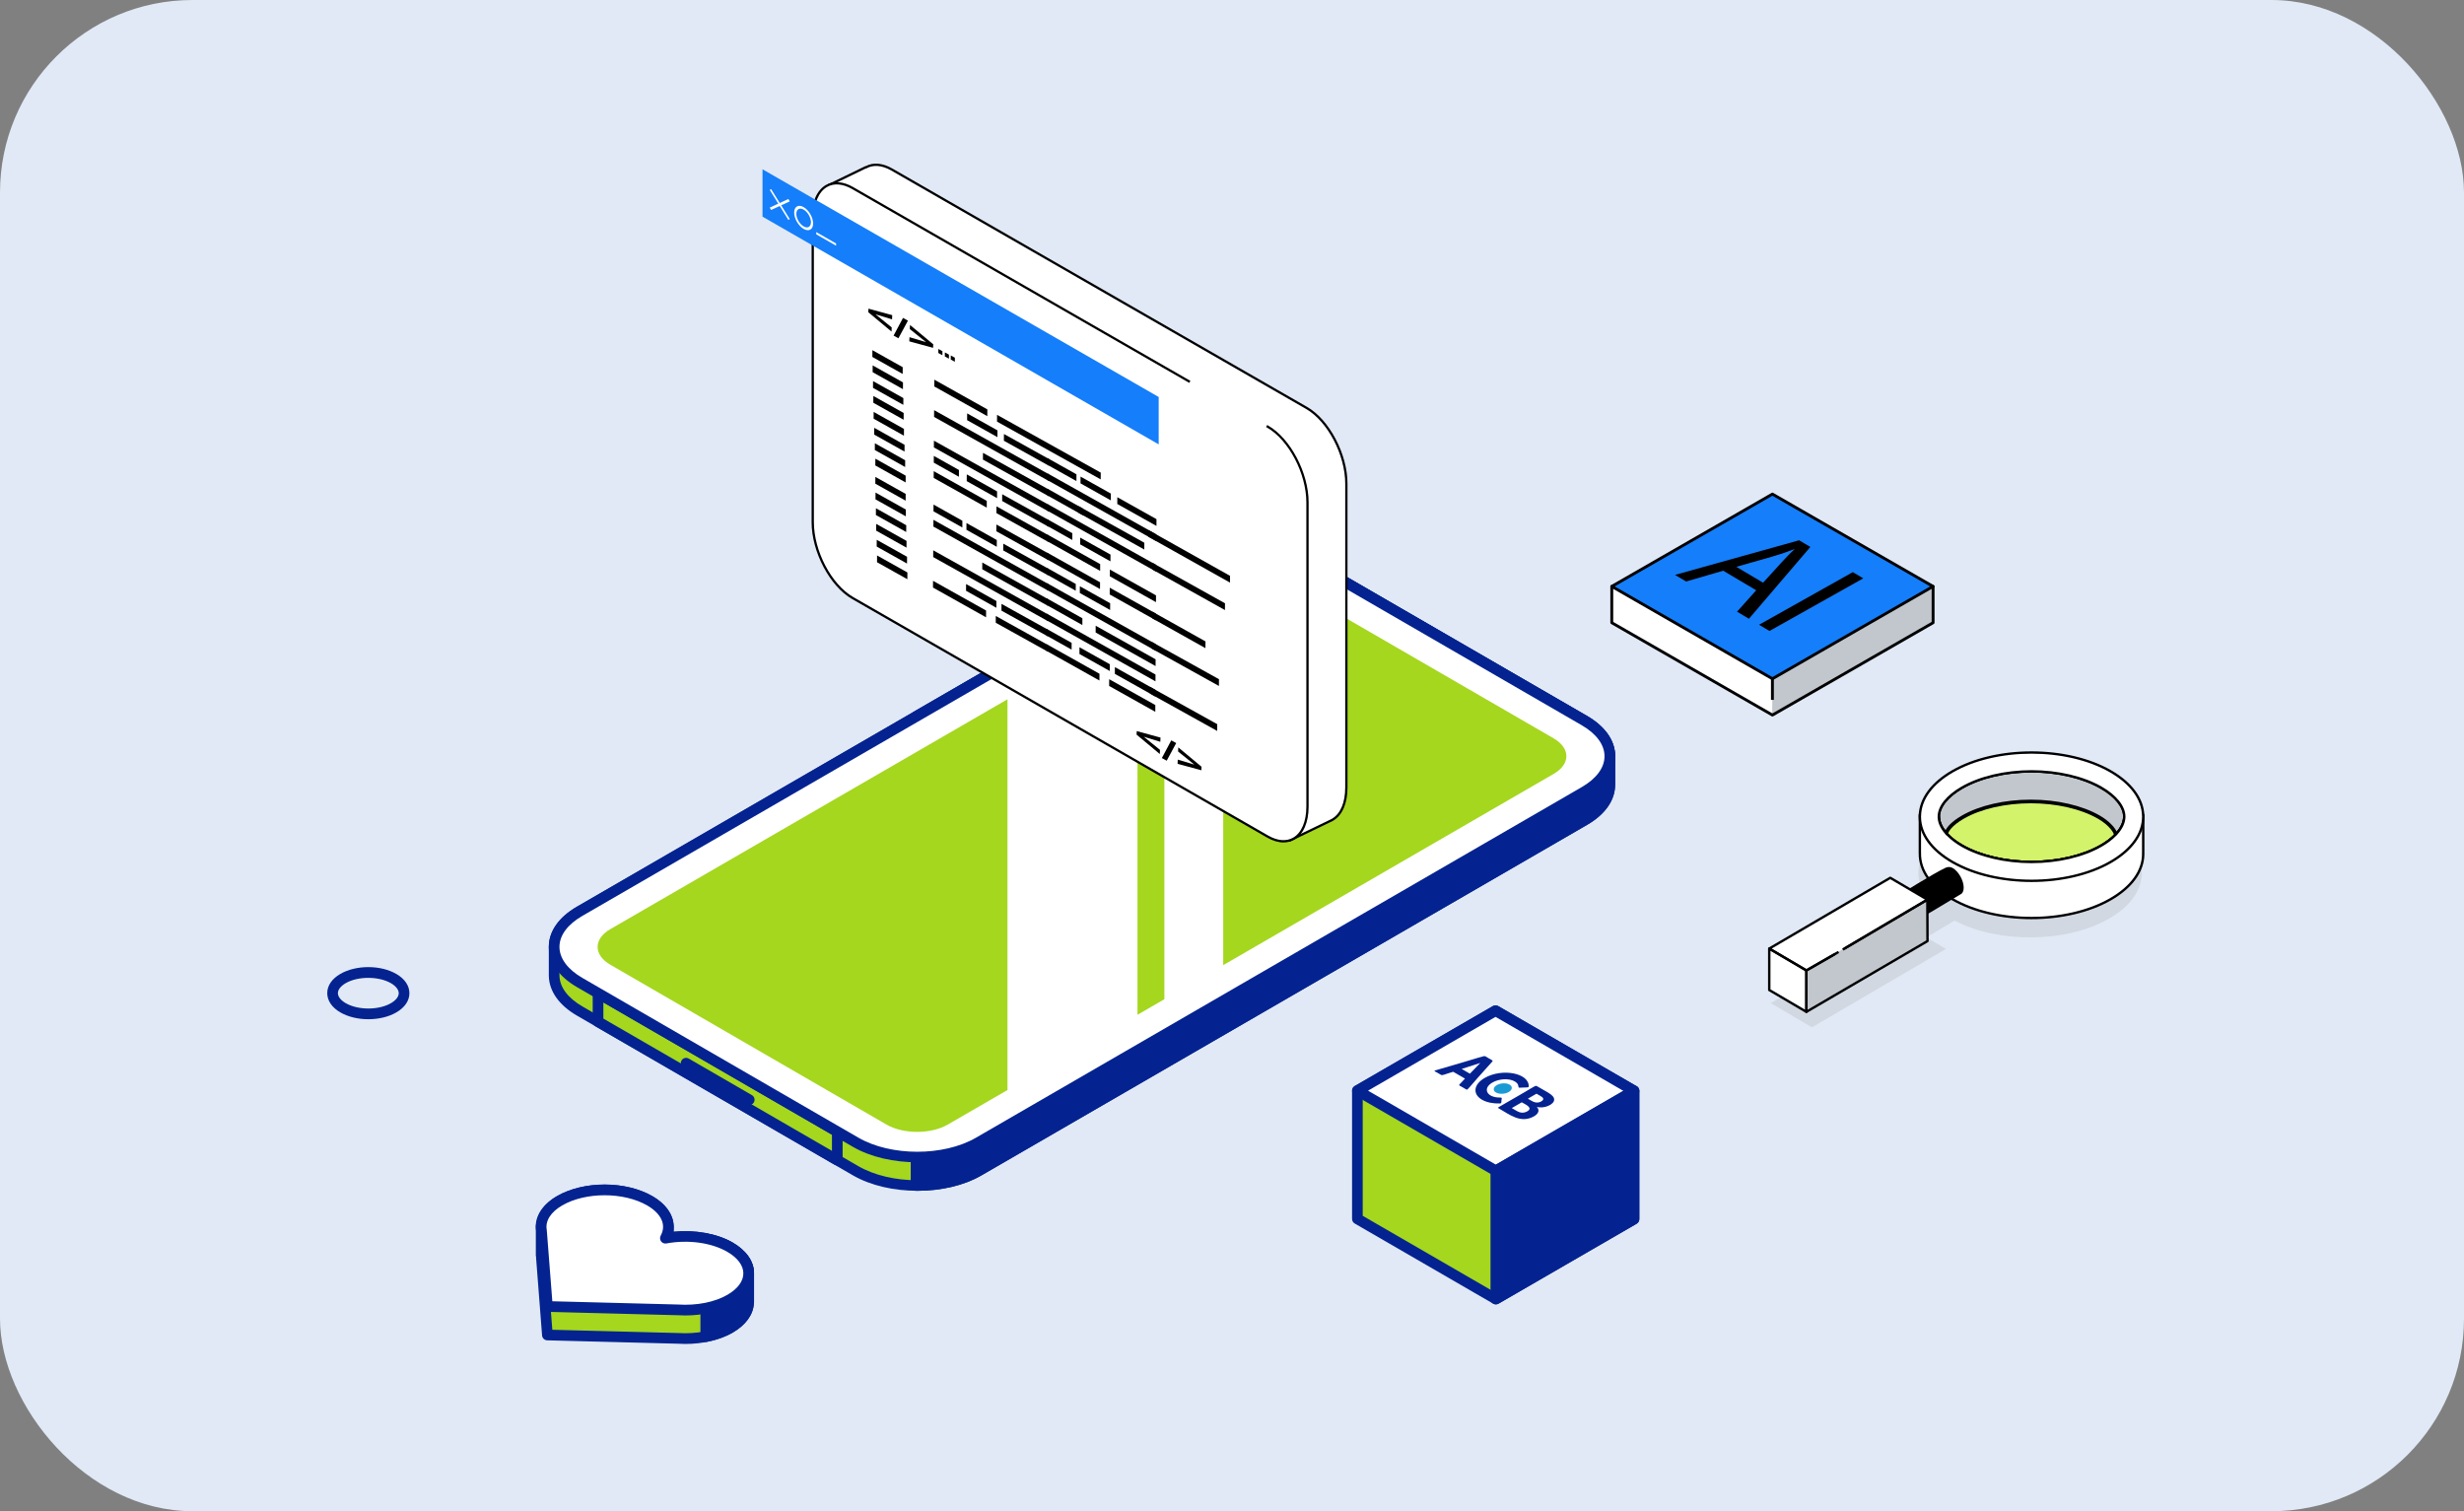 <?xml version="1.0" encoding="UTF-8"?>
<svg xmlns="http://www.w3.org/2000/svg" width="256" height="157" viewBox="0 0 256 157" fill="none">
  <rect x="0" y="0" width="256" height="157" fill="#808080" stroke="none"/>
  <rect width="256" height="157" rx="20" fill="#E0E9F5"></rect>
  <path d="M38.271 105.889C37.226 105.889 36.181 105.653 35.367 105.182C34.485 104.671 34 103.96 34 103.178C34 102.396 34.484 101.688 35.364 101.179C36.992 100.238 39.542 100.239 41.17 101.18C42.051 101.691 42.535 102.402 42.535 103.184C42.535 103.966 42.052 104.674 41.173 105.183C40.359 105.653 39.315 105.889 38.272 105.889H38.271ZM38.264 101.59C37.408 101.59 36.553 101.773 35.917 102.142C35.402 102.439 35.106 102.818 35.106 103.179C35.106 103.54 35.403 103.922 35.92 104.22C37.195 104.961 39.346 104.96 40.617 104.221C41.132 103.925 41.427 103.546 41.427 103.185C41.427 102.824 41.131 102.441 40.615 102.144C39.977 101.774 39.12 101.591 38.264 101.591V101.59Z" fill="#042390"></path>
  <path d="M169.767 113.33L155.382 105.004L141.028 113.309V126.631L155.414 134.957L169.767 126.651V113.33Z" fill="#A4D71E"></path>
  <path d="M155.413 135.512C155.318 135.512 155.221 135.488 155.136 135.439L140.75 127.113C140.578 127.013 140.473 126.829 140.473 126.631V113.31C140.473 113.112 140.578 112.928 140.75 112.828L155.104 104.522C155.274 104.424 155.488 104.424 155.658 104.522L170.043 112.848C170.215 112.948 170.321 113.132 170.321 113.33V126.652C170.321 126.849 170.215 127.033 170.043 127.133L155.69 135.439C155.605 135.488 155.509 135.512 155.413 135.512ZM141.581 126.311L155.413 134.317L169.213 126.331V113.651L155.381 105.644L141.581 113.63V126.311Z" fill="#042390"></path>
  <path d="M169.767 113.33L155.382 105.004L141.028 113.309L155.414 121.635L169.767 113.33Z" fill="white"></path>
  <path d="M155.413 122.19C155.318 122.19 155.221 122.166 155.136 122.117L140.75 113.791C140.578 113.692 140.473 113.508 140.473 113.31C140.473 113.112 140.578 112.928 140.75 112.828L155.104 104.522C155.274 104.424 155.488 104.424 155.658 104.522L170.043 112.848C170.215 112.948 170.321 113.132 170.321 113.33C170.321 113.528 170.215 113.711 170.043 113.811L155.69 122.117C155.605 122.166 155.509 122.19 155.413 122.19ZM142.134 113.31L155.413 120.996L168.659 113.33L155.381 105.644L142.134 113.31Z" fill="#042390"></path>
  <path d="M155.414 121.636V134.957L169.768 126.652V113.33L155.414 121.636Z" fill="#042390"></path>
  <path d="M155.413 135.512C155.318 135.512 155.221 135.488 155.136 135.439C154.964 135.339 154.858 135.155 154.858 134.957V121.636C154.858 121.438 154.964 121.254 155.136 121.154L169.489 112.848C169.659 112.75 169.873 112.75 170.043 112.848C170.214 112.948 170.32 113.132 170.32 113.33V126.652C170.32 126.849 170.214 127.033 170.043 127.133L155.689 135.439C155.604 135.488 155.508 135.512 155.412 135.512H155.413ZM155.967 121.957V133.997L169.213 126.331V114.291L155.967 121.957Z" fill="#042390"></path>
  <path d="M167.257 78.534H167.253C167.242 77.204 166.36 75.874 164.604 74.858L135.928 58.262C132.398 56.22 126.68 56.215 123.156 58.253L60.21 94.683C58.458 95.696 57.583 97.025 57.575 98.355H57.572V101.362H57.575C57.588 102.692 58.469 104.021 60.226 105.036L88.901 121.632C92.432 123.676 98.15 123.68 101.674 121.641L164.62 85.212C166.401 84.181 167.273 82.825 167.25 81.472H167.257V78.535V78.534Z" fill="#A4D71E"></path>
  <path d="M95.301 123.712C92.884 123.712 90.466 123.178 88.624 122.113L59.949 105.517C58.101 104.447 57.065 102.997 57.024 101.427C57.02 101.405 57.02 101.384 57.02 101.361V98.379C57.02 98.359 57.021 98.339 57.023 98.319C57.046 96.738 58.078 95.276 59.934 94.202L122.879 57.773C126.552 55.65 132.529 55.654 136.205 57.781L164.882 74.377C166.727 75.445 167.763 76.891 167.806 78.456C167.81 78.481 167.812 78.507 167.812 78.535V81.472C167.812 81.503 167.809 81.531 167.805 81.559C167.792 83.148 166.763 84.613 164.899 85.692L101.953 122.122C100.121 123.182 97.713 123.712 95.303 123.712H95.301ZM58.126 101.304C58.128 101.321 58.129 101.338 58.129 101.355C58.141 102.539 58.984 103.676 60.503 104.555L89.177 121.151C92.551 123.103 98.031 123.109 101.397 121.159L164.343 84.73C165.882 83.84 166.717 82.686 166.695 81.482C166.695 81.449 166.696 81.416 166.702 81.382V78.604C166.699 78.582 166.698 78.561 166.698 78.539C166.689 77.355 165.847 76.219 164.326 75.34L135.65 58.743C132.28 56.793 126.799 56.786 123.431 58.735L60.487 95.164C58.972 96.039 58.136 97.173 58.129 98.357C58.129 98.376 58.127 98.394 58.125 98.411V101.304H58.126Z" fill="#042390"></path>
  <path d="M86.991 117.565L62.135 103.181V106.141L86.991 120.525V117.565Z" fill="#A4D71E"></path>
  <path d="M86.991 121.081C86.895 121.081 86.8 121.056 86.713 121.007L61.857 106.623C61.686 106.524 61.58 106.339 61.58 106.141V103.181C61.58 102.983 61.686 102.8 61.857 102.7C62.029 102.601 62.239 102.601 62.411 102.7L87.267 117.084C87.439 117.183 87.544 117.368 87.544 117.565V120.526C87.544 120.723 87.439 120.907 87.267 121.007C87.182 121.056 87.086 121.081 86.99 121.081H86.991ZM62.688 105.821L86.437 119.564V117.886L62.688 104.143V105.821Z" fill="#042390"></path>
  <path d="M167.253 78.534C167.242 77.204 166.36 75.874 164.604 74.858L135.927 58.262C132.398 56.22 126.68 56.215 123.155 58.253L95.173 74.449V123.161C97.524 123.179 99.883 122.677 101.673 121.64L164.619 85.211C166.401 84.18 167.272 82.825 167.25 81.471H167.257V78.534H167.253Z" fill="#042390"></path>
  <path d="M95.305 123.716H95.171C94.866 123.712 94.621 123.465 94.621 123.161V74.449C94.621 74.251 94.727 74.067 94.898 73.967L122.88 57.772C126.552 55.65 132.53 55.653 136.206 57.781L164.882 74.377C166.726 75.445 167.763 76.891 167.807 78.455C167.811 78.481 167.812 78.507 167.812 78.534V81.471C167.812 81.502 167.809 81.53 167.805 81.558C167.794 83.148 166.764 84.612 164.9 85.692L101.953 122.121C100.172 123.152 97.817 123.716 95.305 123.716H95.305ZM95.728 74.769V122.599C97.886 122.541 99.882 122.037 101.398 121.158L164.345 84.729C165.883 83.838 166.718 82.685 166.696 81.48C166.696 81.447 166.698 81.414 166.703 81.381V78.603C166.7 78.581 166.699 78.559 166.699 78.537C166.691 77.354 165.848 76.217 164.328 75.338L135.651 58.742C132.281 56.792 126.8 56.785 123.433 58.733L95.728 74.768L95.728 74.769Z" fill="#042390"></path>
  <path d="M101.674 118.68C98.15 120.72 92.433 120.715 88.901 118.671L60.226 102.075C56.695 100.031 56.686 96.722 60.21 94.683L123.156 58.253C126.68 56.215 132.398 56.219 135.928 58.262L164.604 74.858C168.136 76.902 168.143 80.212 164.62 82.25L101.675 118.679L101.674 118.68Z" fill="white"></path>
  <path d="M95.301 120.751C92.885 120.751 90.467 120.218 88.624 119.152L59.95 102.556C58.06 101.462 57.019 99.976 57.019 98.37C57.019 96.763 58.054 95.289 59.934 94.201L122.878 57.772C126.551 55.65 132.529 55.653 136.204 57.781L164.881 74.377C166.77 75.471 167.811 76.959 167.811 78.563C167.811 80.168 166.777 81.644 164.898 82.732L101.952 119.161C100.12 120.221 97.712 120.751 95.302 120.751H95.301ZM129.527 57.277C127.32 57.277 125.112 57.761 123.432 58.735L60.487 95.164C58.965 96.044 58.126 97.184 58.126 98.37C58.126 99.557 58.971 100.708 60.503 101.594L89.178 118.19C92.552 120.144 98.032 120.147 101.397 118.199L164.344 81.769C165.865 80.889 166.703 79.751 166.703 78.563C166.703 77.375 165.859 76.226 164.326 75.34L135.65 58.744C133.961 57.766 131.744 57.278 129.527 57.278V57.277Z" fill="#042390"></path>
  <path d="M77.842 114.807C77.749 114.807 77.653 114.783 77.566 114.734L71.006 110.938C70.742 110.784 70.651 110.445 70.804 110.179C70.956 109.913 71.294 109.826 71.56 109.976L78.119 113.772C78.383 113.925 78.475 114.265 78.322 114.53C78.219 114.708 78.033 114.808 77.841 114.808L77.842 114.807Z" fill="#042390"></path>
  <path d="M118.181 64.833L120.975 63.218V103.809L118.181 105.426V64.833ZM161.413 76.705L132.739 60.109C131.203 59.22 128.836 59.104 127.088 59.761V100.271L161.422 80.4C163.182 79.382 163.178 77.725 161.413 76.706V76.705ZM104.672 72.65L63.406 96.533C61.648 97.552 61.651 99.209 63.415 100.229L92.09 116.825C93.853 117.846 96.717 117.849 98.477 116.829L104.673 113.243V72.65H104.672Z" fill="#A4D71E"></path>
  <path d="M77.785 132.287C77.783 131.303 77.133 130.319 75.835 129.569C74.1 128.564 71.655 128.265 69.445 128.606V127.392H69.432C69.404 126.436 68.781 125.488 67.519 124.756C64.923 123.255 60.723 123.251 58.134 124.751C56.871 125.482 56.284 126.434 56.261 127.392H56.223V130.414H56.261C56.263 130.557 56.237 130.7 56.265 130.842L56.871 138.693L70.438 139.044C72.368 139.167 74.37 138.819 75.848 137.963C77.112 137.232 77.746 136.277 77.775 135.317H77.786V132.287L77.785 132.287Z" fill="#A4D71E"></path>
  <path d="M71.191 139.624C70.929 139.624 70.667 139.615 70.403 139.598L56.857 139.248C56.573 139.241 56.341 139.019 56.319 138.737L55.713 130.886C55.694 130.803 55.696 130.69 55.701 130.589C55.681 130.534 55.67 130.475 55.67 130.415V127.392C55.67 127.307 55.688 127.228 55.722 127.156C55.834 126.027 56.585 125.009 57.859 124.271C60.642 122.662 65.007 122.662 67.797 124.276C69.126 125.047 69.895 126.097 69.98 127.249C69.992 127.295 69.999 127.344 69.999 127.393V127.977C72.25 127.754 74.495 128.153 76.114 129.089C77.546 129.917 78.336 131.054 78.341 132.286V135.318C78.341 135.367 78.334 135.413 78.323 135.459C78.239 136.614 77.464 137.671 76.126 138.446C74.809 139.207 73.045 139.625 71.193 139.625L71.191 139.624ZM57.386 138.151L70.453 138.489C72.385 138.61 74.252 138.245 75.57 137.482C76.612 136.881 77.197 136.106 77.22 135.301C77.222 135.268 77.225 135.235 77.231 135.204V132.288C77.229 131.467 76.635 130.672 75.558 130.05C74.022 129.16 71.71 128.813 69.528 129.155C69.367 129.179 69.205 129.133 69.084 129.027C68.961 128.923 68.89 128.768 68.89 128.606V127.509C68.883 127.477 68.879 127.443 68.877 127.408C68.854 126.607 68.274 125.835 67.242 125.236C64.803 123.827 60.842 123.821 58.411 125.232C57.386 125.825 56.834 126.576 56.814 127.405C56.813 127.472 56.799 127.538 56.776 127.597V130.222C56.8 130.28 56.813 130.343 56.814 130.408L56.809 130.59C56.806 130.643 56.802 130.71 56.807 130.736L57.384 138.15L57.386 138.151Z" fill="#042390"></path>
  <path d="M75.836 129.569C75.106 129.147 74.237 128.877 73.325 128.699V138.867C74.246 138.687 75.112 138.389 75.847 137.964C77.111 137.232 77.746 136.277 77.774 135.317H77.785V132.288C77.783 131.304 77.133 130.32 75.836 129.57V129.569Z" fill="#042390"></path>
  <path d="M73.325 139.422C73.198 139.422 73.073 139.377 72.973 139.295C72.846 139.189 72.772 139.033 72.772 138.867V128.699C72.772 128.532 72.846 128.376 72.973 128.271C73.1 128.165 73.27 128.122 73.431 128.153C74.513 128.364 75.391 128.671 76.112 129.087C77.544 129.915 78.335 131.052 78.339 132.285V135.316C78.339 135.365 78.332 135.411 78.321 135.457C78.238 136.613 77.462 137.669 76.124 138.444C75.36 138.887 74.453 139.212 73.431 139.411C73.396 139.418 73.361 139.422 73.325 139.422ZM73.879 129.393V138.169C74.511 137.998 75.078 137.768 75.57 137.484C76.612 136.881 77.197 136.106 77.22 135.301C77.222 135.268 77.225 135.235 77.231 135.204V132.286C77.229 131.466 76.635 130.672 75.558 130.05C75.093 129.78 74.539 129.563 73.878 129.393H73.879Z" fill="#042390"></path>
  <path d="M75.848 135.003C78.438 133.504 78.431 131.071 75.837 129.569C74.019 128.516 71.421 128.216 69.131 128.638C69.858 127.312 69.338 125.809 67.52 124.757C64.924 123.255 60.724 123.252 58.135 124.752C56.656 125.607 56.053 126.765 56.265 127.883L56.872 135.734L70.439 136.085C72.368 136.208 74.37 135.86 75.848 135.004V135.003Z" fill="white"></path>
  <path d="M71.191 136.663C70.929 136.663 70.667 136.655 70.403 136.638L56.857 136.288C56.573 136.28 56.341 136.059 56.319 135.776L55.713 127.926C55.452 126.567 56.231 125.213 57.858 124.27C60.641 122.66 65.006 122.662 67.797 124.276C69.427 125.221 70.204 126.594 69.957 127.96C72.187 127.735 74.478 128.144 76.112 129.088C77.548 129.921 78.339 131.058 78.339 132.293C78.339 133.527 77.552 134.657 76.124 135.485C74.807 136.247 73.043 136.664 71.191 136.664V136.663ZM57.386 135.19L70.453 135.528C72.385 135.654 74.252 135.284 75.57 134.521C76.642 133.901 77.231 133.11 77.231 132.292C77.231 131.474 76.638 130.675 75.558 130.05C73.916 129.1 71.49 128.764 69.23 129.184C69.023 129.222 68.806 129.138 68.681 128.963C68.556 128.788 68.541 128.558 68.644 128.37C69.25 127.267 68.725 126.096 67.242 125.236C64.803 123.826 60.842 123.821 58.411 125.232C57.217 125.923 56.631 126.851 56.807 127.778L57.384 135.19H57.386Z" fill="#042390"></path>
  <g clip-path="url(#clip0_308_4417)">
    <path d="M154.334 109.747C154.881 110.1 155.159 110.145 155.057 110.271C152.441 113.148 152.501 113.28 152.338 113.186C151.804 112.841 151.509 112.787 151.628 112.667L152.205 112.056L150.981 111.347C150.066 111.612 149.87 111.758 149.718 111.67C149.22 111.35 148.89 111.269 149.101 111.209C154.176 109.751 154.166 109.65 154.334 109.747ZM152.717 111.547L153.792 110.433L151.862 111.052L152.717 111.547Z" fill="#042390"></path>
    <path d="M159.66 112.83C160.691 113.447 161.482 113.75 161.473 114.246C161.466 114.776 160.363 115.218 159.66 114.991C159.961 115.284 159.905 115.669 159.395 115.964C157.998 116.772 156.833 115.78 155.684 115.132C155.636 115.104 155.642 115.057 155.697 115.026C159.49 112.872 159.496 112.735 159.66 112.83ZM159.878 114.525C160.061 114.487 160.248 114.37 160.307 114.277C160.459 114.036 160.074 113.882 159.635 113.625L158.741 114.143C159.109 114.348 159.426 114.62 159.878 114.525L159.878 114.525ZM157.573 115.416C157.915 115.614 158.295 115.679 158.684 115.454C159.325 115.083 158.458 114.728 158.103 114.52L157.068 115.119L157.577 115.414L157.573 115.416Z" fill="#042390"></path>
    <path d="M155.427 113.5C155.085 113.302 155.124 112.958 155.515 112.732C155.905 112.506 156.499 112.483 156.841 112.682C157.183 112.88 157.143 113.223 156.752 113.449C156.369 113.674 155.769 113.698 155.427 113.5Z" fill="#199AD5"></path>
    <path d="M155.9 114.026C154.488 114.058 153.972 113.092 155.058 112.464C155.753 112.061 156.791 112.011 157.376 112.349C157.961 112.688 157.612 113.011 157.884 113.001L158.69 112.97C158.763 112.967 158.826 112.931 158.827 112.891C158.898 111.48 156.062 110.941 154.245 111.993C153.092 112.66 152.973 113.671 153.974 114.251C154.467 114.536 155.138 114.662 155.833 114.639C156.061 114.63 155.95 114.442 156.028 114.092C156.024 114.054 155.973 114.024 155.9 114.027L155.9 114.026Z" fill="#042390"></path>
  </g>
  <path d="M135.783 42.396L92.661 17.611C91.622 17.015 90.673 16.978 89.946 17.399L89.955 17.369L86.069 19.255L88.52 20.848V52.328C88.52 55.363 90.373 58.889 92.66 60.203L134.86 84.456L134.032 87.362L138.498 85.209L138.49 85.204C139.367 84.7 139.923 83.532 139.923 81.872V50.27C139.923 47.235 138.069 43.709 135.782 42.396L135.783 42.396Z" fill="white"></path>
  <path d="M135.804 42.274L92.713 17.508C91.713 16.933 90.741 16.844 89.962 17.252C89.941 17.25 89.918 17.253 89.899 17.262L86.016 19.147C85.978 19.166 85.952 19.203 85.949 19.246C85.947 19.288 85.967 19.329 86.003 19.352L88.398 20.909V52.308C88.398 55.373 90.281 58.949 92.594 60.278L134.682 84.468L133.881 87.283C133.868 87.328 133.883 87.376 133.919 87.406C133.94 87.424 133.967 87.434 133.995 87.434C134.013 87.434 134.031 87.43 134.047 87.422L138.509 85.27C138.524 85.262 138.537 85.251 138.547 85.238C139.471 84.683 140 83.444 140 81.829V50.244C140 47.179 138.117 43.603 135.804 42.274V42.274ZM139.762 81.83C139.762 83.38 139.262 84.557 138.39 85.057C138.38 85.063 138.372 85.069 138.365 85.077L134.182 87.094L134.936 84.445C134.952 84.392 134.928 84.337 134.881 84.311L92.713 60.075C90.465 58.782 88.636 55.298 88.636 52.309V20.845C88.636 20.805 88.616 20.768 88.582 20.747L86.309 19.27L89.922 17.517C89.948 17.521 89.977 17.517 90.002 17.502C90.715 17.089 91.637 17.163 92.595 17.714L135.686 42.481C137.934 43.773 139.763 47.257 139.763 50.247V81.832L139.762 81.83Z" fill="black"></path>
  <path d="M131.703 44.319L88.581 19.534C86.295 18.22 84.441 19.615 84.441 22.65V54.252C84.441 57.286 86.295 60.812 88.581 62.126L131.703 86.911C133.99 88.225 135.843 86.83 135.843 83.796V52.193C135.843 49.159 133.989 45.633 131.703 44.319Z" fill="white"></path>
  <path d="M131.763 44.217L131.66 44.157L131.541 44.362L131.644 44.421C133.894 45.714 135.724 49.201 135.724 52.193V83.796C135.724 85.347 135.225 86.525 134.353 87.025C133.64 87.436 132.721 87.358 131.763 86.808L88.641 62.023C86.391 60.729 84.56 57.243 84.56 54.251V22.65C84.56 21.099 85.06 19.921 85.932 19.42C86.645 19.01 87.564 19.087 88.522 19.637L123.458 39.716L123.561 39.776L123.68 39.571L88.641 19.433C87.607 18.839 86.603 18.761 85.813 19.215C84.865 19.759 84.322 21.012 84.322 22.65V54.252C84.322 57.32 86.206 60.898 88.522 62.229L131.644 87.014C132.233 87.354 132.813 87.524 133.349 87.524C133.753 87.524 134.132 87.427 134.471 87.232C135.419 86.688 135.962 85.435 135.962 83.796V52.194C135.962 49.126 134.077 45.548 131.762 44.218L131.763 44.217Z" fill="black"></path>
  <path d="M79.223 22.509L120.383 46.166V41.245L79.223 17.588V22.509Z" fill="#157EFA"></path>
  <path d="M79.976 21.565L80.11 21.814L82.047 20.924L81.913 20.674L79.976 21.565Z" fill="white"></path>
  <path d="M79.976 19.733L81.913 22.851L82.047 22.756L80.11 19.638L79.976 19.733Z" fill="white"></path>
  <path d="M83.496 21.518C82.953 21.206 82.511 21.46 82.511 22.084C82.511 22.709 82.953 23.47 83.496 23.783C84.039 24.095 84.481 23.841 84.481 23.217C84.481 22.593 84.039 21.83 83.496 21.518ZM83.496 23.522C83.078 23.282 82.737 22.695 82.737 22.214C82.737 21.733 83.077 21.538 83.496 21.778C83.914 22.019 84.254 22.605 84.254 23.086C84.254 23.567 83.914 23.762 83.496 23.522Z" fill="white"></path>
  <path d="M84.807 24.344L86.863 25.526V25.295L84.807 24.113V24.344Z" fill="white"></path>
  <path d="M108.837 48.299L111.836 49.979L111.84 49.277L108.841 47.596L108.837 48.299Z" fill="black"></path>
  <path d="M116.082 52.36L120.15 54.638L120.154 53.935L116.086 51.656L116.082 52.36Z" fill="black"></path>
  <path d="M112.261 50.217L115.41 51.983L115.414 51.279L112.265 49.514L112.261 50.217Z" fill="black"></path>
  <path d="M108.827 49.884L120.14 56.222L120.144 55.52L108.831 49.18L108.827 49.884Z" fill="black"></path>
  <path d="M119.3 55.76L127.791 60.527L127.796 59.824L119.304 55.057L119.3 55.76Z" fill="black"></path>
  <path d="M108.817 51.468L112.524 53.545L112.529 52.843L108.822 50.766L108.817 51.468Z" fill="black"></path>
  <path d="M108.807 53.052L120.119 59.391L120.124 58.688L108.812 52.35L108.807 53.052Z" fill="black"></path>
  <path d="M108.797 54.636L111.407 56.098L111.411 55.396L108.801 53.933L108.797 54.636Z" fill="black"></path>
  <path d="M112.222 56.554L115.371 58.319L115.375 57.616L112.226 55.852L112.222 56.554Z" fill="black"></path>
  <path d="M108.789 56.221L114.3 59.308L114.304 58.605L108.793 55.518L108.789 56.221Z" fill="black"></path>
  <path d="M115.308 59.874L120.101 62.558L120.105 61.856L115.312 59.17L115.308 59.874Z" fill="black"></path>
  <path d="M97.067 40.148L102.578 43.236L102.582 42.532L97.072 39.445L97.067 40.148Z" fill="black"></path>
  <path d="M114.363 49.1L103.59 43.098L103.586 43.801L114.358 49.804L114.363 49.1Z" fill="black"></path>
  <path d="M104.301 45.791L108.982 48.392L108.986 47.689L104.305 45.088L104.301 45.791Z" fill="black"></path>
  <path d="M100.479 43.65L103.629 45.415L103.633 44.713L100.484 42.947L100.479 43.65Z" fill="black"></path>
  <path d="M97.047 43.316L108.973 49.977L108.977 49.274L97.051 42.612L97.047 43.316Z" fill="black"></path>
  <path d="M102.124 47.749L108.963 51.56L108.968 50.858L102.128 47.047L102.124 47.749Z" fill="black"></path>
  <path d="M112.048 53.277L118.887 57.089L118.891 56.385L112.052 52.575L112.048 53.277Z" fill="black"></path>
  <path d="M97.027 46.484L108.953 53.145L108.958 52.443L97.032 45.782L97.027 46.484Z" fill="black"></path>
  <path d="M97.017 48.068L99.626 49.531L99.631 48.828L97.021 47.365L97.017 48.068Z" fill="black"></path>
  <path d="M100.439 49.986L103.589 51.751L103.593 51.048L100.444 49.284L100.439 49.986Z" fill="black"></path>
  <path d="M104.12 52.049L108.943 54.73L108.947 54.026L104.124 51.346L104.12 52.049Z" fill="black"></path>
  <path d="M119.711 58.457L119.707 59.161L127.267 63.379L127.272 62.676L119.711 58.457Z" fill="black"></path>
  <path d="M97.007 49.653L102.519 52.74L102.523 52.037L97.012 48.95L97.007 49.653Z" fill="black"></path>
  <path d="M103.524 53.306L108.931 56.313L108.936 55.611L103.529 52.603L103.524 53.306Z" fill="black"></path>
  <path d="M90.635 37.084L93.784 38.849L93.788 38.147L90.639 36.381L90.635 37.084Z" fill="black"></path>
  <path d="M90.663 38.665L93.812 40.43L93.817 39.727L90.668 37.962L90.663 38.665Z" fill="black"></path>
  <path d="M90.702 40.296L93.852 42.061L93.856 41.358L90.706 39.593L90.702 40.296Z" fill="black"></path>
  <path d="M90.734 41.843L93.884 43.608L93.887 42.904L90.739 41.139L90.734 41.843Z" fill="black"></path>
  <path d="M90.766 43.499L93.915 45.264L93.919 44.561L90.77 42.796L90.766 43.499Z" fill="black"></path>
  <path d="M90.826 45.15L93.976 46.914L93.98 46.211L90.83 44.446L90.826 45.15Z" fill="black"></path>
  <path d="M90.891 46.753L94.04 48.518L94.044 47.816L90.895 46.05L90.891 46.753Z" fill="black"></path>
  <path d="M90.942 48.356L94.092 50.121L94.096 49.418L90.947 47.653L90.942 48.356Z" fill="black"></path>
  <path d="M90.942 50.25L94.092 52.015L94.096 51.312L90.948 49.547L90.942 50.25Z" fill="black"></path>
  <path d="M90.961 51.877L94.11 53.642L94.115 52.939L90.965 51.174L90.961 51.877Z" fill="black"></path>
  <path d="M91.002 53.505L94.15 55.27L94.156 54.567L91.006 52.802L91.002 53.505Z" fill="black"></path>
  <path d="M91.031 55.131L94.181 56.896L94.185 56.194L91.035 54.429L91.031 55.131Z" fill="black"></path>
  <path d="M91.086 56.782L94.235 58.547L94.24 57.845L91.09 56.08L91.086 56.782Z" fill="black"></path>
  <path d="M91.12 58.41L94.269 60.175L94.274 59.472L91.124 57.708L91.12 58.41Z" fill="black"></path>
  <path d="M97.488 36.673L97.912 36.906L97.915 36.486L97.491 36.253L97.488 36.673Z" fill="black"></path>
  <path d="M98.165 37.032L98.589 37.265L98.592 36.844L98.168 36.612L98.165 37.032Z" fill="black"></path>
  <path d="M98.78 37.35L99.204 37.583L99.207 37.163L98.783 36.93L98.78 37.35Z" fill="black"></path>
  <path d="M108.776 58.107L114.287 61.195L114.292 60.492L108.781 57.404L108.776 58.107Z" fill="black"></path>
  <path d="M119.729 64.25L125.24 67.338L125.244 66.635L119.734 63.548L119.729 64.25Z" fill="black"></path>
  <path d="M115.294 61.76L120.087 64.446L120.092 63.743L115.298 61.057L115.294 61.76Z" fill="black"></path>
  <path d="M108.766 59.691L111.764 61.371L111.769 60.669L108.77 58.989L108.766 59.691Z" fill="black"></path>
  <path d="M112.189 61.609L115.338 63.374L115.342 62.671L112.194 60.906L112.189 61.609Z" fill="black"></path>
  <path d="M108.756 61.275L120.069 67.614L120.073 66.912L108.76 60.572L108.756 61.275Z" fill="black"></path>
  <path d="M119.651 67.383L126.641 71.265L126.646 70.562L119.656 66.681L119.651 67.383Z" fill="black"></path>
  <path d="M108.746 62.859L112.453 64.936L112.457 64.233L108.75 62.157L108.746 62.859Z" fill="black"></path>
  <path d="M113.833 65.709L120.059 69.198L120.063 68.496L113.837 65.007L113.833 65.709Z" fill="black"></path>
  <path d="M108.736 64.444L120.049 70.783L120.053 70.08L108.741 63.741L108.736 64.444Z" fill="black"></path>
  <path d="M119.472 72.056L126.462 75.937L126.466 75.234L119.476 71.353L119.472 72.056Z" fill="black"></path>
  <path d="M108.725 66.027L111.334 67.49L111.339 66.787L108.73 65.325L108.725 66.027Z" fill="black"></path>
  <path d="M112.151 67.946L115.3 69.711L115.304 69.008L112.155 67.243L112.151 67.946Z" fill="black"></path>
  <path d="M115.83 70.008L120.039 72.367L120.043 71.663L115.834 69.306L115.83 70.008Z" fill="black"></path>
  <path d="M108.715 67.612L114.227 70.7L114.23 69.997L108.719 66.909L108.715 67.612Z" fill="black"></path>
  <path d="M115.236 71.265L120.029 73.95L120.034 73.248L115.241 70.562L115.236 71.265Z" fill="black"></path>
  <path d="M103.515 55.192L108.921 58.2L108.925 57.497L103.519 54.49L103.515 55.192Z" fill="black"></path>
  <path d="M96.986 53.123L99.985 54.803L99.989 54.101L96.991 52.42L96.986 53.123Z" fill="black"></path>
  <path d="M104.23 57.183L108.911 59.784L108.916 59.081L104.235 56.48L104.23 57.183Z" fill="black"></path>
  <path d="M100.409 55.041L103.559 56.806L103.564 56.103L100.413 54.338L100.409 55.041Z" fill="black"></path>
  <path d="M96.976 54.707L108.902 61.368L108.906 60.666L96.98 54.004L96.976 54.707Z" fill="black"></path>
  <path d="M102.052 59.141L108.891 62.953L108.895 62.25L102.055 58.44L102.052 59.141Z" fill="black"></path>
  <path d="M96.955 57.876L108.881 64.537L108.885 63.833L96.959 57.172L96.955 57.876Z" fill="black"></path>
  <path d="M100.369 61.378L103.518 63.143L103.522 62.44L100.373 60.676L100.369 61.378Z" fill="black"></path>
  <path d="M104.048 63.44L108.871 66.12L108.875 65.417L104.052 62.737L104.048 63.44Z" fill="black"></path>
  <path d="M96.935 61.044L102.446 64.132L102.451 63.429L96.939 60.342L96.935 61.044Z" fill="black"></path>
  <path d="M103.455 64.698L108.861 67.704L108.866 67.002L103.459 63.994L103.455 64.698Z" fill="black"></path>
  <path d="M92.627 34.449L90.215 32.438L90.23 32.067L92.698 32.742L92.68 33.178L90.961 32.653L92.645 34.016L92.626 34.45L92.627 34.449Z" fill="black"></path>
  <path d="M92.84 34.867L93.819 33.028L94.331 33.31L93.343 35.143L92.84 34.867V34.867Z" fill="black"></path>
  <path d="M94.473 35.465L94.491 35.031L96.213 35.545L94.527 34.189L94.545 33.759L96.959 35.769L96.944 36.136L94.474 35.464L94.473 35.465Z" fill="black"></path>
  <path d="M120.5 78.336L118.088 76.325L118.103 75.954L120.572 76.629L120.553 77.066L118.834 76.54L120.518 77.903L120.5 78.337V78.336Z" fill="black"></path>
  <path d="M120.713 78.755L121.692 76.916L122.204 77.197L121.216 79.03L120.713 78.754V78.755Z" fill="black"></path>
  <path d="M122.346 79.352L122.365 78.918L124.086 79.433L122.4 78.077L122.418 77.646L124.832 79.656L124.817 80.023L122.346 79.352V79.352Z" fill="black"></path>
  <path d="M167.456 60.923V64.695L184.147 74.289L200.839 64.695V60.923L184.147 55.102L167.456 60.923Z" fill="white"></path>
  <path d="M184.122 74.289L200.839 64.696V60.923L184.148 70.516L184.122 74.289Z" fill="#C2C7CD"></path>
  <path d="M200.889 60.783L184.198 54.962C184.166 54.951 184.132 54.951 184.099 54.962L167.408 60.783C167.348 60.803 167.308 60.86 167.308 60.923V64.695C167.308 64.748 167.336 64.797 167.382 64.824L184.074 74.417C184.097 74.431 184.123 74.437 184.149 74.437C184.175 74.437 184.2 74.431 184.224 74.417L200.915 64.824C200.961 64.798 200.99 64.749 200.99 64.696V60.922C200.99 60.859 200.95 60.803 200.89 60.782L200.889 60.783ZM200.691 64.609L184.149 74.117L167.607 64.609V61.029L184.149 55.26L200.691 61.029V64.609Z" fill="black"></path>
  <path d="M167.456 60.923L184.147 70.516L200.839 60.923L184.147 51.329L167.456 60.923Z" fill="#157EFA"></path>
  <path d="M200.913 60.794L184.222 51.201C184.175 51.175 184.118 51.175 184.072 51.201L167.38 60.794C167.334 60.82 167.306 60.87 167.306 60.923C167.306 60.975 167.334 61.025 167.38 61.051L184.072 70.645C184.095 70.658 184.121 70.665 184.147 70.665C184.173 70.665 184.198 70.658 184.222 70.645L200.913 61.051C200.959 61.025 200.988 60.976 200.988 60.923C200.988 60.87 200.959 60.82 200.913 60.794ZM184.147 70.344L167.755 60.923L184.147 51.502L200.54 60.923L184.147 70.344Z" fill="black"></path>
  <path d="M184.297 70.367H183.998V72.71H184.297V70.367Z" fill="black"></path>
  <path d="M174.029 59.728L186.92 56.13L188.089 56.824L181.707 64.282L180.471 63.548L182.464 61.325L179.033 59.29L175.183 60.411L174.03 59.728H174.029ZM180.396 58.888L183.177 60.537L185.019 58.516C185.577 57.901 186.056 57.408 186.457 57.037C185.728 57.325 184.96 57.586 184.154 57.819L180.396 58.888H180.396Z" fill="black"></path>
  <path d="M182.759 64.907L192.499 59.44L193.584 60.084L183.844 65.551L182.759 64.907Z" fill="black"></path>
  <g style="mix-blend-mode:multiply" opacity="0.5">
    <path d="M219.122 86.006C214.59 83.401 207.243 83.401 202.711 86.006C200.486 87.285 199.353 88.954 199.315 90.632C199.312 90.662 199.312 90.692 199.312 90.722C199.312 91.666 199.661 92.61 200.355 93.486C198.849 94.362 197.058 95.485 197.058 95.485L197.521 96.294L183.979 104.216L188.253 106.729L202.176 98.584L200.144 97.389L203.075 95.635C207.628 98.038 214.708 97.973 219.12 95.436C221.386 94.134 222.52 92.427 222.52 90.72C222.52 90.693 222.52 90.667 222.517 90.639C222.483 88.96 221.351 87.286 219.122 86.006Z" fill="#C2C7CD"></path>
  </g>
  <path d="M218.017 84.941C216.234 83.917 213.675 83.33 210.997 83.33C208.319 83.33 205.759 83.917 203.977 84.942C202.569 85.751 202.282 86.453 202.282 86.597H202.227C202.629 87.044 203.175 87.474 203.85 87.861C205.719 88.936 208.351 89.552 211.071 89.552C213.79 89.552 216.422 88.936 218.291 87.861C218.912 87.504 219.426 87.112 219.817 86.701H219.744C219.744 86.505 219.319 85.689 218.018 84.941H218.017Z" fill="#D3F36B"></path>
  <path d="M221.161 85.413C221.018 85.268 220.863 85.124 220.697 84.984C220.656 85.538 220.368 86.106 219.869 86.646C219.869 86.644 219.868 86.642 219.867 86.639C219.825 86.7 219.775 86.756 219.714 86.8C219.336 87.175 218.86 87.533 218.289 87.861C216.42 88.936 213.789 89.552 211.069 89.552C208.349 89.552 205.718 88.936 203.849 87.861C203.216 87.498 202.701 87.097 202.307 86.68C202.248 86.635 202.201 86.579 202.159 86.52C202.159 86.521 202.159 86.522 202.158 86.522C201.727 86.02 201.479 85.496 201.442 84.984C201.279 85.123 201.127 85.264 200.984 85.408L199.468 84.755L199.466 84.754V88.628L199.468 88.629C199.433 90.362 200.564 92.101 202.864 93.424C207.396 96.028 214.742 96.028 219.273 93.424C221.571 92.103 222.703 90.368 222.67 88.636H222.673V84.761L222.67 84.763L221.16 85.413H221.161Z" fill="white"></path>
  <path d="M218.29 81.828C216.421 80.753 213.789 80.137 211.07 80.137C208.35 80.137 205.719 80.753 203.85 81.828C202.316 82.71 201.437 83.809 201.437 84.845C201.437 84.891 201.438 84.938 201.443 84.984C201.48 85.495 201.728 86.019 202.159 86.522C202.221 86.247 202.604 85.58 203.909 84.828C205.712 83.793 208.295 83.199 210.996 83.199C213.696 83.199 216.279 83.792 218.082 84.828C219.277 85.515 219.811 86.313 219.868 86.646C220.367 86.106 220.655 85.539 220.696 84.984C220.701 84.938 220.703 84.891 220.703 84.845C220.703 83.808 219.822 82.709 218.289 81.828H218.29Z" fill="#C2C7CD"></path>
  <path d="M218.079 84.834C216.279 83.799 213.697 83.206 210.997 83.206C208.297 83.206 205.714 83.799 203.914 84.835C202.696 85.534 202.279 86.175 202.182 86.473H201.947L202.133 86.68C202.553 87.147 203.109 87.58 203.788 87.969C205.675 89.054 208.329 89.676 211.07 89.676C213.811 89.676 216.466 89.054 218.353 87.969C218.98 87.608 219.504 87.211 219.907 86.787L220.107 86.577H219.846C219.735 86.212 219.196 85.475 218.079 84.834ZM219.619 86.725C219.247 87.091 218.78 87.437 218.228 87.754C216.378 88.817 213.769 89.428 211.07 89.428C208.372 89.428 205.763 88.817 203.912 87.753C203.303 87.404 202.796 87.019 202.406 86.608V86.597C202.41 86.474 202.71 85.813 204.039 85.049C205.802 84.035 208.338 83.454 210.997 83.454C213.656 83.454 216.191 84.035 217.954 85.048C219.203 85.765 219.619 86.554 219.619 86.701V86.725Z" fill="black"></path>
  <path d="M221.188 85.265C221.057 85.136 220.92 85.01 220.777 84.889L220.59 84.731L220.572 84.975C220.539 85.432 220.32 85.913 219.937 86.379L219.928 86.336L219.765 86.568C219.726 86.624 219.686 86.667 219.627 86.712C219.246 87.088 218.776 87.439 218.228 87.754C216.378 88.817 213.769 89.428 211.07 89.428C208.372 89.428 205.763 88.817 203.912 87.753C203.306 87.406 202.797 87.016 202.383 86.58C202.341 86.548 202.302 86.505 202.263 86.449L202.035 86.12V86.161C201.755 85.764 201.595 85.36 201.568 84.975L201.55 84.73L201.362 84.89C201.222 85.009 201.086 85.133 200.957 85.261L199.518 84.641L199.342 84.561V88.628L199.344 88.687C199.333 90.524 200.558 92.242 202.803 93.532C205.082 94.841 208.076 95.496 211.07 95.496C214.064 95.496 217.057 94.841 219.336 93.532C221.551 92.259 222.775 90.569 222.796 88.761L222.798 84.552L222.616 84.651L221.189 85.266L221.188 85.265ZM222.548 88.513H222.543L222.546 88.639C222.579 90.4 221.395 92.061 219.211 93.317C214.721 95.896 207.416 95.896 202.925 93.317C200.74 92.061 199.556 90.397 199.592 88.633L199.591 88.55H199.589V84.943L201.012 85.556L201.072 85.495C201.161 85.406 201.253 85.318 201.349 85.232C201.435 85.69 201.674 86.15 202.063 86.603L202.072 86.613C202.103 86.656 202.136 86.694 202.166 86.723L202.282 86.858V86.834C202.686 87.247 203.192 87.629 203.786 87.968C205.673 89.053 208.327 89.676 211.068 89.676C213.809 89.676 216.463 89.053 218.35 87.968C218.917 87.642 219.405 87.279 219.786 86.9C219.789 86.897 219.792 86.895 219.795 86.893L219.797 86.905L219.857 86.84C219.88 86.818 219.903 86.794 219.924 86.767L219.959 86.73C220.408 86.244 220.691 85.73 220.788 85.23C220.886 85.318 220.979 85.408 221.07 85.5L221.13 85.56L222.547 84.95V88.512L222.548 88.513Z" fill="black"></path>
  <path d="M218.352 81.721C216.465 80.635 213.811 80.013 211.07 80.013C208.329 80.013 205.674 80.635 203.788 81.721C202.214 82.625 201.312 83.764 201.312 84.845C201.312 84.895 201.313 84.947 201.318 84.993C201.357 85.529 201.608 86.071 202.065 86.602L202.227 86.791L202.281 86.549C202.298 86.474 202.489 85.79 203.973 84.935C205.756 83.91 208.317 83.322 210.996 83.322C213.676 83.322 216.237 83.91 218.02 84.935C219.219 85.624 219.7 86.399 219.746 86.666L219.788 86.916L219.961 86.73C220.481 86.167 220.779 85.566 220.82 84.998C220.826 84.947 220.828 84.895 220.828 84.845C220.828 83.764 219.925 82.625 218.352 81.721H218.352ZM220.572 84.975C220.538 85.44 220.312 85.93 219.917 86.403C219.722 85.984 219.166 85.308 218.145 84.721C216.324 83.675 213.718 83.075 210.996 83.075C208.274 83.075 205.668 83.675 203.847 84.721C202.699 85.382 202.275 85.965 202.12 86.277C201.788 85.844 201.598 85.397 201.567 84.971C201.563 84.93 201.561 84.887 201.561 84.846C201.561 83.856 202.418 82.796 203.912 81.936C205.763 80.873 208.371 80.262 211.07 80.262C213.768 80.262 216.377 80.872 218.227 81.936C219.721 82.796 220.578 83.856 220.578 84.846C220.578 84.887 220.577 84.93 220.572 84.975V84.975Z" fill="black"></path>
  <path d="M202.912 90.201C202.579 89.995 202.283 90.083 202.1 90.17C200.818 90.775 197.211 93.04 197.211 93.04L198.809 95.833L203.802 92.847C203.946 92.715 204.028 92.482 204.019 92.168C203.997 91.445 203.502 90.565 202.913 90.2L202.912 90.201Z" fill="black"></path>
  <path d="M197.951 93.129C197.362 92.765 196.901 93.055 196.923 93.777C196.944 94.5 197.439 95.381 198.028 95.746C198.618 96.11 199.079 95.819 199.058 95.097C199.036 94.375 198.541 93.494 197.952 93.129L197.951 93.129Z" fill="black"></path>
  <path d="M183.82 98.552L187.678 100.821L200.247 93.467L196.39 91.198L183.82 98.552Z" fill="white"></path>
  <path d="M187.678 100.821L187.678 105.121L200.26 97.768L200.242 93.469L187.678 100.821Z" fill="#C2C7CD"></path>
  <path d="M183.819 102.852L187.678 105.121V100.82L183.819 98.551V102.852Z" fill="white"></path>
  <path d="M196.453 91.091C196.414 91.068 196.365 91.068 196.326 91.091L183.757 98.445C183.719 98.467 183.695 98.508 183.695 98.551C183.695 98.595 183.719 98.636 183.756 98.658L187.614 100.927C187.634 100.938 187.656 100.944 187.678 100.944C187.701 100.944 187.721 100.939 187.741 100.927L190.679 99.239L190.554 99.024L187.679 100.676L184.066 98.551L196.389 91.341L200.003 93.466L191.541 98.458L191.668 98.671L200.311 93.573C200.349 93.55 200.372 93.51 200.372 93.466C200.372 93.423 200.349 93.382 200.311 93.359L196.453 91.09L196.453 91.091Z" fill="black"></path>
  <path d="M200.304 93.361C200.264 93.339 200.216 93.339 200.178 93.362L191.39 98.545L191.516 98.759L200.119 93.686L200.135 97.697L187.802 104.904V100.892L191.078 99.009L190.954 98.794L187.616 100.713C187.577 100.736 187.554 100.777 187.554 100.821V105.121C187.553 105.166 187.577 105.207 187.616 105.229C187.635 105.24 187.656 105.246 187.678 105.246C187.7 105.246 187.721 105.24 187.741 105.229L200.323 97.876C200.361 97.854 200.385 97.813 200.385 97.769L200.367 93.469C200.367 93.425 200.343 93.384 200.304 93.362V93.361Z" fill="black"></path>
  <path d="M183.882 98.444C183.844 98.423 183.796 98.421 183.757 98.444C183.718 98.466 183.694 98.507 183.694 98.552V102.852C183.694 102.896 183.718 102.938 183.755 102.96L187.613 105.229C187.633 105.24 187.655 105.246 187.677 105.246C187.698 105.246 187.72 105.241 187.739 105.229C187.777 105.208 187.801 105.166 187.801 105.121V100.821C187.801 100.777 187.778 100.736 187.74 100.714L183.882 98.445V98.444ZM187.553 104.903L183.944 102.782V98.769L187.553 100.891V104.903Z" fill="black"></path>
  <path d="M219.275 80.129C214.743 77.524 207.397 77.524 202.865 80.129C200.64 81.409 199.507 83.077 199.469 84.755C199.467 84.785 199.467 84.815 199.467 84.845C199.467 86.55 200.601 88.258 202.865 89.56C207.398 92.165 214.744 92.165 219.275 89.56C221.541 88.257 222.675 86.55 222.675 84.844C222.675 84.816 222.675 84.79 222.672 84.763C222.637 83.083 221.505 81.41 219.276 80.129H219.275ZM220.696 84.984C220.657 85.528 220.378 86.085 219.895 86.616C219.856 86.669 219.811 86.718 219.757 86.759C219.373 87.148 218.882 87.521 218.29 87.861C216.421 88.936 213.79 89.552 211.07 89.552C208.35 89.552 205.719 88.936 203.85 87.861C203.25 87.517 202.759 87.139 202.373 86.745C202.272 86.681 202.192 86.595 202.138 86.495C201.721 86.001 201.479 85.487 201.443 84.984C201.438 84.938 201.437 84.891 201.437 84.845C201.437 83.81 202.317 82.709 203.85 81.828C205.719 80.753 208.351 80.137 211.07 80.137C213.789 80.137 216.421 80.753 218.29 81.828C219.823 82.71 220.704 83.808 220.704 84.845C220.704 84.891 220.702 84.938 220.697 84.984H220.696Z" fill="white"></path>
  <path d="M219.337 80.022C214.778 77.402 207.36 77.402 202.801 80.022C200.612 81.281 199.384 82.96 199.343 84.745C199.34 84.778 199.34 84.812 199.34 84.846C199.34 86.673 200.568 88.386 202.801 89.668C205.08 90.978 208.074 91.633 211.068 91.633C214.062 91.633 217.055 90.978 219.335 89.668C221.567 88.385 222.797 86.671 222.797 84.844C222.797 84.814 222.797 84.786 222.794 84.757C222.756 82.962 221.528 81.282 219.336 80.022L219.337 80.022ZM219.211 89.453C214.722 92.034 207.416 92.034 202.926 89.453C200.775 88.217 199.59 86.581 199.59 84.846C199.59 84.819 199.59 84.793 199.593 84.758C199.631 83.056 200.815 81.451 202.926 80.237C205.171 78.946 208.12 78.301 211.069 78.301C214.018 78.301 216.967 78.946 219.212 80.237C221.327 81.452 222.511 83.06 222.545 84.766V84.775C222.548 84.799 222.548 84.82 222.548 84.844C222.548 86.579 221.363 88.215 219.211 89.453Z" fill="black"></path>
  <path d="M218.352 81.721C216.465 80.635 213.811 80.013 211.07 80.013C208.329 80.013 205.674 80.635 203.788 81.721C202.214 82.625 201.312 83.764 201.312 84.845C201.312 84.895 201.313 84.947 201.318 84.993C201.356 85.516 201.597 86.045 202.034 86.565C202.097 86.677 202.184 86.769 202.293 86.841C202.699 87.253 203.202 87.632 203.788 87.968C205.675 89.053 208.329 89.675 211.07 89.675C213.811 89.675 216.465 89.052 218.352 87.968C218.943 87.628 219.446 87.25 219.831 86.857C219.89 86.814 219.943 86.758 219.987 86.698C220.497 86.136 220.778 85.563 220.821 84.994C220.826 84.945 220.828 84.894 220.828 84.844C220.828 83.763 219.925 82.624 218.352 81.72L218.352 81.721ZM220.573 84.97V84.975C220.535 85.48 220.269 86.019 219.795 86.542C219.758 86.592 219.721 86.63 219.667 86.672C219.284 87.061 218.799 87.425 218.227 87.754C216.377 88.817 213.768 89.428 211.07 89.428C208.371 89.428 205.763 88.817 203.912 87.753C203.341 87.426 202.853 87.057 202.462 86.658L202.44 86.639C202.358 86.587 202.293 86.519 202.248 86.436L202.233 86.415C201.826 85.932 201.602 85.448 201.568 84.97C201.563 84.929 201.562 84.886 201.562 84.846C201.562 83.856 202.418 82.795 203.913 81.936C205.763 80.872 208.372 80.261 211.07 80.261C213.769 80.261 216.378 80.872 218.228 81.936C219.722 82.795 220.579 83.855 220.579 84.846C220.579 84.887 220.578 84.929 220.573 84.97H220.573Z" fill="black"></path>
  <defs>
    <clipPath id="clip0_308_4417">
      <rect width="10.701" height="4.82" fill="white" transform="matrix(0.865 0.501 -0.865 0.501 153.074 108.901)"></rect>
    </clipPath>
  </defs>
</svg>

